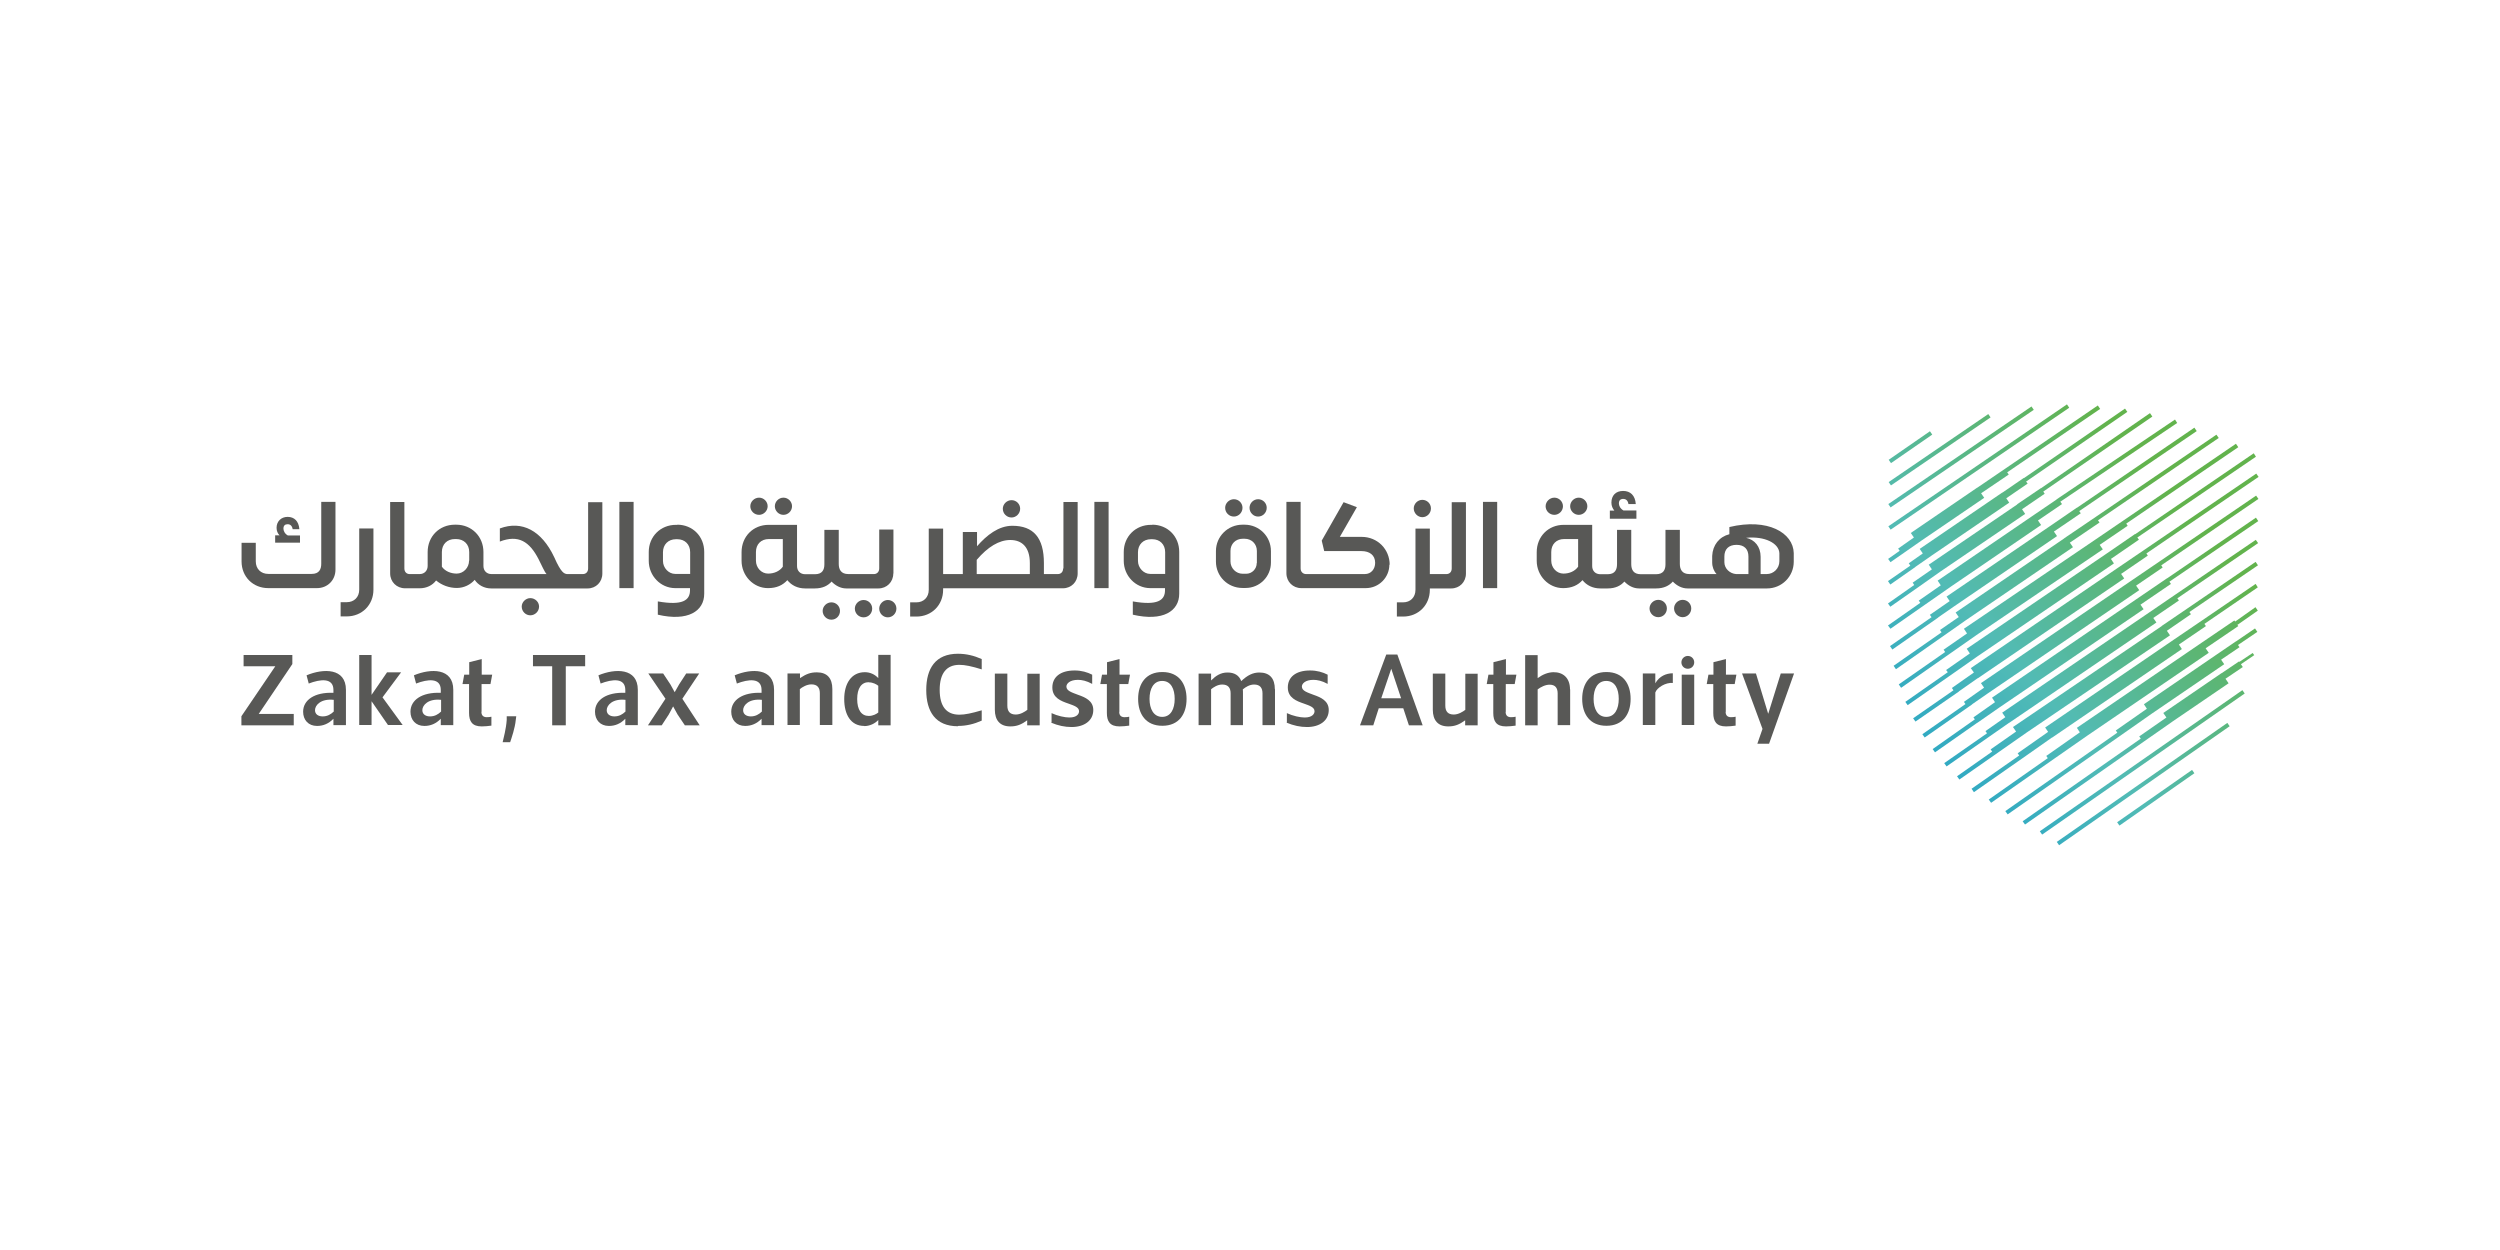<?xml version="1.0" encoding="UTF-8"?>
<svg id="Layer_1" data-name="Layer 1" xmlns="http://www.w3.org/2000/svg" xmlns:xlink="http://www.w3.org/1999/xlink" viewBox="0 0 160 80">
  <defs>
    <style>
      .cls-1 {
        fill: none;
      }

      .cls-2 {
        fill: url(#linear-gradient-8);
      }

      .cls-3 {
        fill: url(#linear-gradient-7);
      }

      .cls-4 {
        fill: url(#linear-gradient-5);
      }

      .cls-5 {
        fill: url(#linear-gradient-6);
      }

      .cls-6 {
        fill: url(#linear-gradient-9);
      }

      .cls-7 {
        fill: url(#linear-gradient-4);
      }

      .cls-8 {
        fill: url(#linear-gradient-3);
      }

      .cls-9 {
        fill: url(#linear-gradient-2);
      }

      .cls-10 {
        fill: url(#linear-gradient);
      }

      .cls-11 {
        clip-path: url(#clippath-17);
      }

      .cls-12 {
        clip-path: url(#clippath-19);
      }

      .cls-13 {
        clip-path: url(#clippath-11);
      }

      .cls-14 {
        clip-path: url(#clippath-16);
      }

      .cls-15 {
        clip-path: url(#clippath-18);
      }

      .cls-16 {
        clip-path: url(#clippath-10);
      }

      .cls-17 {
        clip-path: url(#clippath-15);
      }

      .cls-18 {
        clip-path: url(#clippath-13);
      }

      .cls-19 {
        clip-path: url(#clippath-14);
      }

      .cls-20 {
        clip-path: url(#clippath-12);
      }

      .cls-21 {
        clip-path: url(#clippath-20);
      }

      .cls-22 {
        clip-path: url(#clippath-21);
      }

      .cls-23 {
        clip-path: url(#clippath-22);
      }

      .cls-24 {
        clip-path: url(#clippath-23);
      }

      .cls-25 {
        clip-path: url(#clippath-1);
      }

      .cls-26 {
        clip-path: url(#clippath-3);
      }

      .cls-27 {
        clip-path: url(#clippath-4);
      }

      .cls-28 {
        clip-path: url(#clippath-2);
      }

      .cls-29 {
        clip-path: url(#clippath-7);
      }

      .cls-30 {
        clip-path: url(#clippath-6);
      }

      .cls-31 {
        clip-path: url(#clippath-9);
      }

      .cls-32 {
        clip-path: url(#clippath-8);
      }

      .cls-33 {
        clip-path: url(#clippath-5);
      }

      .cls-34 {
        fill: #585856;
      }

      .cls-35 {
        fill: url(#linear-gradient-10);
      }

      .cls-36 {
        fill: url(#linear-gradient-11);
      }

      .cls-37 {
        fill: url(#linear-gradient-12);
      }

      .cls-38 {
        fill: url(#linear-gradient-13);
      }

      .cls-39 {
        fill: url(#linear-gradient-19);
      }

      .cls-40 {
        fill: url(#linear-gradient-14);
      }

      .cls-41 {
        fill: url(#linear-gradient-21);
      }

      .cls-42 {
        fill: url(#linear-gradient-20);
      }

      .cls-43 {
        fill: url(#linear-gradient-22);
      }

      .cls-44 {
        fill: url(#linear-gradient-23);
      }

      .cls-45 {
        fill: url(#linear-gradient-15);
      }

      .cls-46 {
        fill: url(#linear-gradient-16);
      }

      .cls-47 {
        fill: url(#linear-gradient-17);
      }

      .cls-48 {
        fill: url(#linear-gradient-18);
      }

      .cls-49 {
        fill: url(#linear-gradient-24);
      }

      .cls-50 {
        clip-path: url(#clippath);
      }
    </style>
    <clipPath id="clippath">
      <rect class="cls-1" x="119.73" y="29.76" width="13.84" height=".26" transform="translate(5.19 76.61) rotate(-34.32)"/>
    </clipPath>
    <linearGradient id="linear-gradient" x1="-3930.25" y1="-109.75" x2="-3930" y2="-109.75" gradientTransform="translate(-486708.51 13624.35) rotate(-180) scale(123.87 -123.87)" gradientUnits="userSpaceOnUse">
      <stop offset="0" stop-color="#62b34d"/>
      <stop offset=".46" stop-color="#52bbb5"/>
      <stop offset="1" stop-color="#0894d3"/>
    </linearGradient>
    <clipPath id="clippath-1">
      <rect class="cls-1" x="119.97" y="29.12" width="11.09" height=".26" transform="translate(5.32 75.77) rotate(-34.28)"/>
    </clipPath>
    <linearGradient id="linear-gradient-2" x1="-3930.25" y1="-109.72" x2="-3930" y2="-109.72" gradientTransform="translate(-486709.21 13620.31) rotate(180) scale(123.87 -123.87)" xlink:href="#linear-gradient"/>
    <clipPath id="clippath-2">
      <rect class="cls-1" x="120.27" y="28.65" width="7.72" height=".26" transform="translate(5.39 75) rotate(-34.32)"/>
    </clipPath>
    <linearGradient id="linear-gradient-3" x1="-3930.25" y1="-109.68" x2="-3930" y2="-109.68" gradientTransform="translate(-486709.89 13615.27) rotate(-180) scale(123.87 -123.87)" xlink:href="#linear-gradient"/>
    <clipPath id="clippath-3">
      <rect class="cls-1" x="120.67" y="28.5" width="3.21" height=".26" transform="translate(5.42 74.63) rotate(-34.67)"/>
    </clipPath>
    <linearGradient id="linear-gradient-4" x1="-3930.25" y1="-109.65" x2="-3930" y2="-109.65" gradientTransform="translate(-486710.44 13611.4) rotate(-180) scale(123.87 -123.87)" xlink:href="#linear-gradient"/>
    <clipPath id="clippath-4">
      <polygon class="cls-1" points="138.17 35.96 138.17 35.96 136.32 37.22 136.32 37.22 126.78 43.72 126.98 44.01 125.69 44.92 125.79 45.06 123.03 46.99 123.18 47.2 126.22 45.08 126.22 45.07 127.23 44.37 127.23 44.37 136.91 37.77 136.71 37.48 138.41 36.32 138.32 36.18 144.54 31.93 144.39 31.72 138.17 35.96"/>
    </clipPath>
    <linearGradient id="linear-gradient-5" x1="-3930.25" y1="-110.04" x2="-3930" y2="-110.04" gradientTransform="translate(-486700.39 13669.95) rotate(-180) scale(123.87 -123.87)" xlink:href="#linear-gradient"/>
    <clipPath id="clippath-5">
      <polygon class="cls-1" points="138.7 37.01 138.69 37.01 136.71 38.36 136.71 38.36 127.49 44.65 127.68 44.94 126.3 45.91 126.39 46.04 123.69 47.94 123.84 48.15 126.54 46.26 126.55 46.26 127.93 45.3 127.93 45.3 137.19 38.99 136.99 38.7 138.94 37.37 138.84 37.23 144.53 33.35 144.38 33.13 138.7 37.01"/>
    </clipPath>
    <linearGradient id="linear-gradient-6" x1="-3930.25" y1="-110.06" x2="-3930" y2="-110.06" gradientTransform="translate(-486699.52 13674.44) rotate(-180) scale(123.87 -123.87)" xlink:href="#linear-gradient"/>
    <clipPath id="clippath-6">
      <polygon class="cls-1" points="139.2 38.07 139.2 38.07 137.56 39.19 137.56 39.19 128.14 45.61 128.34 45.9 127.07 46.79 127.17 46.93 124.43 48.84 124.58 49.05 127.32 47.14 127.32 47.14 128.58 46.26 128.59 46.26 138.01 39.84 137.81 39.55 139.45 38.43 139.35 38.29 144.52 34.76 144.37 34.55 139.2 38.07"/>
    </clipPath>
    <linearGradient id="linear-gradient-7" x1="-3930.25" y1="-110.09" x2="-3930" y2="-110.09" gradientTransform="translate(-486698.66 13679.14) rotate(180) scale(123.87 -123.87)" xlink:href="#linear-gradient"/>
    <clipPath id="clippath-7">
      <polygon class="cls-1" points="139.98 38.95 139.98 38.95 138.35 40.06 138.35 40.07 128.83 46.53 129.03 46.82 127.4 47.96 127.5 48.1 125.25 49.68 125.4 49.89 127.98 48.09 127.98 48.09 129.71 46.88 138.88 40.66 138.68 40.37 140.22 39.31 140.12 39.17 144.51 36.18 144.36 35.96 139.98 38.95"/>
    </clipPath>
    <linearGradient id="linear-gradient-8" x1="-3930.25" y1="-110.12" x2="-3930" y2="-110.12" gradientTransform="translate(-486697.81 13683.52) rotate(-180) scale(123.87 -123.87)" xlink:href="#linear-gradient"/>
    <clipPath id="clippath-8">
      <polygon class="cls-1" points="140.93 39.71 140.93 39.71 139.15 40.92 139.15 40.92 130.89 46.56 131.08 46.84 129.13 48.21 129.23 48.35 126.18 50.48 126.33 50.7 129.65 48.38 129.65 48.38 131.33 47.2 131.33 47.21 139.64 41.54 139.45 41.25 141.18 40.07 141.08 39.93 144.5 37.59 144.36 37.37 140.93 39.71"/>
    </clipPath>
    <linearGradient id="linear-gradient-9" x1="-3930.25" y1="-110.15" x2="-3930" y2="-110.15" gradientTransform="translate(-486696.97 13687.84) rotate(-180) scale(123.87 -123.87)" xlink:href="#linear-gradient"/>
    <clipPath id="clippath-9">
      <polygon class="cls-1" points="143.05 39.78 143 39.71 140.91 41.13 132.92 46.58 133.11 46.87 130.96 48.38 131.06 48.52 127.28 51.17 127.43 51.38 131.48 48.55 131.48 48.55 133.56 47.1 141.36 41.78 141.16 41.49 143.25 40.07 143.12 39.89 143.2 39.99 144.5 39.08 144.35 38.86 143.05 39.78"/>
    </clipPath>
    <linearGradient id="linear-gradient-10" x1="-3930.25" y1="-110.17" x2="-3930" y2="-110.17" gradientTransform="translate(-486696.11 13692.79) rotate(180) scale(123.87 -123.87)" xlink:href="#linear-gradient"/>
    <clipPath id="clippath-10">
      <polygon class="cls-1" points="143.09 41.06 143.08 41.06 141.91 41.86 141.91 41.86 137.21 45.07 137.4 45.36 135.41 46.75 135.51 46.89 128.34 51.91 128.49 52.12 135.95 46.91 135.95 46.91 137.69 45.69 137.69 45.69 142.35 42.51 142.15 42.22 143.33 41.42 143.23 41.28 144.47 40.44 144.32 40.22 143.09 41.06"/>
    </clipPath>
    <linearGradient id="linear-gradient-11" x1="-3930.25" y1="-110.2" x2="-3930" y2="-110.2" gradientTransform="translate(-486695.29 13697.52) rotate(180) scale(123.87 -123.87)" xlink:href="#linear-gradient"/>
    <clipPath id="clippath-11">
      <polygon class="cls-1" points="143.32 42.36 143.3 42.33 142.19 43.08 142.18 43.08 138.45 45.63 138.65 45.92 136.91 47.13 137.01 47.27 129.45 52.56 129.6 52.77 137.55 47.22 137.55 47.22 139.08 46.15 142.63 43.73 142.43 43.44 143.54 42.69 143.42 42.51 144.27 41.93 144.17 41.79 143.32 42.36"/>
    </clipPath>
    <linearGradient id="linear-gradient-12" x1="-3930.25" y1="-110.23" x2="-3930" y2="-110.23" gradientTransform="translate(-486694.44 13702) rotate(-180) scale(123.87 -123.87)" xlink:href="#linear-gradient"/>
    <clipPath id="clippath-12">
      <polygon class="cls-1" points="128.31 30.01 128.31 30.01 126.55 31.21 126.54 31.21 122.29 34.11 122.49 34.4 121.48 35.11 121.58 35.25 120.84 35.77 120.99 35.98 121.91 35.34 121.91 35.34 122.97 34.6 126.99 31.86 126.79 31.57 128.56 30.37 128.46 30.23 134.41 26.17 134.26 25.95 128.31 30.01"/>
    </clipPath>
    <linearGradient id="linear-gradient-13" x1="-3930.25" y1="-109.78" x2="-3930" y2="-109.78" gradientTransform="translate(-486707.55 13629.42) rotate(180) scale(123.87 -123.87)" xlink:href="#linear-gradient"/>
    <clipPath id="clippath-13">
      <polygon class="cls-1" points="129.53 30.6 129.52 30.59 128.15 31.53 128.15 31.52 122.86 35.13 123.06 35.42 122.16 36.05 122.26 36.2 120.83 37.19 120.98 37.41 122.58 36.29 122.57 36.29 123.62 35.56 128.59 32.17 128.4 31.89 129.77 30.95 129.67 30.82 136.15 26.36 136 26.15 129.53 30.6"/>
    </clipPath>
    <linearGradient id="linear-gradient-14" x1="-3930.25" y1="-109.81" x2="-3930" y2="-109.81" gradientTransform="translate(-486706.8 13633.8) rotate(-180) scale(123.87 -123.87)" xlink:href="#linear-gradient"/>
    <clipPath id="clippath-14">
      <polygon class="cls-1" points="130.62 31.25 130.62 31.24 129.1 32.27 129.11 32.28 123.44 36.14 123.64 36.44 122.41 37.29 122.51 37.44 120.83 38.62 120.98 38.83 122.81 37.55 122.81 37.55 124.2 36.57 129.61 32.89 129.41 32.59 130.86 31.6 130.77 31.46 137.75 26.66 137.6 26.44 130.62 31.25"/>
    </clipPath>
    <linearGradient id="linear-gradient-15" x1="-3930.25" y1="-109.84" x2="-3930" y2="-109.84" gradientTransform="translate(-486706.03 13638.39) rotate(180) scale(123.87 -123.87)" xlink:href="#linear-gradient"/>
    <clipPath id="clippath-15">
      <polygon class="cls-1" points="131.62 31.96 131.62 31.97 130.18 32.95 130.18 32.95 124.01 37.16 124.21 37.46 122.8 38.44 122.9 38.58 120.83 40.03 120.99 40.24 123.37 38.58 123.37 38.58 124.89 37.52 130.63 33.6 130.43 33.31 131.97 32.26 131.86 32.11 139.34 27.07 139.2 26.85 131.62 31.96"/>
    </clipPath>
    <linearGradient id="linear-gradient-16" x1="-3930.25" y1="-109.87" x2="-3930" y2="-109.87" gradientTransform="translate(-486705.22 13643.23) rotate(180) scale(123.87 -123.87)" xlink:href="#linear-gradient"/>
    <clipPath id="clippath-16">
      <polygon class="cls-1" points="132.92 32.5 132.92 32.49 131.2 33.67 131.2 33.67 124.58 38.18 124.78 38.47 123.51 39.35 123.62 39.5 120.96 41.35 121.11 41.57 124.05 39.52 124.05 39.51 125.03 38.83 125.03 38.83 131.65 34.31 131.45 34.02 133.17 32.85 133.07 32.71 140.59 27.59 140.44 27.37 132.92 32.5"/>
    </clipPath>
    <linearGradient id="linear-gradient-17" x1="-3930.25" y1="-109.9" x2="-3930" y2="-109.9" gradientTransform="translate(-486704.45 13647.56) rotate(-180) scale(123.87 -123.87)" xlink:href="#linear-gradient"/>
    <clipPath id="clippath-17">
      <polygon class="cls-1" points="134.13 33.08 134.13 33.08 132.11 34.45 132.12 34.45 125.16 39.2 125.36 39.49 124.16 40.32 124.26 40.47 121.19 42.61 121.34 42.83 124.71 40.47 124.71 40.47 125.82 39.69 132.67 35.02 132.47 34.73 134.37 33.44 134.27 33.3 142 28.03 141.85 27.82 134.13 33.08"/>
    </clipPath>
    <linearGradient id="linear-gradient-18" x1="-3930.25" y1="-109.93" x2="-3930" y2="-109.93" gradientTransform="translate(-486703.68 13651.92) rotate(-180) scale(123.87 -123.87)" xlink:href="#linear-gradient"/>
    <clipPath id="clippath-18">
      <polygon class="cls-1" points="135.93 33.29 135.93 33.29 134.08 34.55 134.08 34.55 125.69 40.24 125.89 40.54 124.39 41.58 124.49 41.73 121.52 43.8 121.67 44.02 124.9 41.76 124.9 41.76 126.5 40.64 134.58 35.16 134.38 34.87 136.17 33.65 136.08 33.51 143.25 28.62 143.1 28.4 135.93 33.29"/>
    </clipPath>
    <linearGradient id="linear-gradient-19" x1="-3930.25" y1="-109.95" x2="-3930" y2="-109.95" gradientTransform="translate(-486702.89 13656.46) rotate(-180) scale(123.87 -123.87)" xlink:href="#linear-gradient"/>
    <clipPath id="clippath-19">
      <polygon class="cls-1" points="136.65 34.19 136.64 34.18 134.85 35.41 134.85 35.41 125.87 41.52 126.07 41.82 124.55 42.88 124.66 43.02 121.94 44.92 122.09 45.13 125.1 43.03 125.1 43.03 126.51 42.04 135.29 36.06 135.1 35.77 136.89 34.54 136.79 34.4 144.38 29.23 144.24 29.01 136.65 34.19"/>
    </clipPath>
    <linearGradient id="linear-gradient-20" x1="-3930.25" y1="-109.98" x2="-3930" y2="-109.98" gradientTransform="translate(-486702.12 13660.97) rotate(180) scale(123.87 -123.87)" xlink:href="#linear-gradient"/>
    <clipPath id="clippath-20">
      <polygon class="cls-1" points="137.22 35.2 137.22 35.2 135.5 36.37 135.5 36.37 126.13 42.76 126.33 43.04 124.92 44.03 125.02 44.18 122.44 45.97 122.59 46.18 125.38 44.25 125.38 44.24 126.58 43.4 126.58 43.41 135.95 37.02 135.75 36.73 137.46 35.56 137.37 35.42 144.55 30.52 144.4 30.31 137.22 35.2"/>
    </clipPath>
    <linearGradient id="linear-gradient-21" x1="-3930.25" y1="-110.01" x2="-3930" y2="-110.01" gradientTransform="translate(-486701.26 13665.4) rotate(-180) scale(123.87 -123.87)" xlink:href="#linear-gradient"/>
    <clipPath id="clippath-21">
      <rect class="cls-1" x="129.2" y="48.66" width="15.8" height=".26" transform="translate(-3.28 87.12) rotate(-34.86)"/>
    </clipPath>
    <linearGradient id="linear-gradient-22" x1="-3930.25" y1="-110.26" x2="-3930" y2="-110.26" gradientTransform="translate(-486693.37 13707.29) rotate(180) scale(123.87 -123.87)" xlink:href="#linear-gradient"/>
    <clipPath id="clippath-22">
      <rect class="cls-1" x="130.51" y="50.06" width="13.31" height=".26" transform="translate(-4.04 87.52) rotate(-34.91)"/>
    </clipPath>
    <linearGradient id="linear-gradient-23" x1="-3930.25" y1="-110.29" x2="-3930" y2="-110.29" gradientTransform="translate(-486692.43 13711.95) rotate(180) scale(123.87 -123.87)" xlink:href="#linear-gradient"/>
    <clipPath id="clippath-23">
      <rect class="cls-1" x="135.05" y="50.93" width="5.85" height=".26" transform="translate(-4.38 88.22) rotate(-34.94)"/>
    </clipPath>
    <linearGradient id="linear-gradient-24" x1="-3930.25" y1="-110.32" x2="-3930" y2="-110.32" gradientTransform="translate(-486691.67 13715.7) rotate(-180) scale(123.87 -123.87)" xlink:href="#linear-gradient"/>
  </defs>
  <g>
    <path class="cls-34" d="M19.2,34.27h-.78c-.21-.12-.28-.31-.28-.44,0-.19.1-.28.27-.28s.29.11.32.32h.43c-.04-.52-.33-.79-.75-.79s-.71.29-.71.7c0,.21.08.37.19.48h-.28v.47h1.59v-.47Z"/>
    <path class="cls-34" d="M20.56,36.08c0,.36-.14.65-.61.65h-2.78c-.48,0-.8-.33-.8-.8v-1.19h-.91v1.19c0,.98.73,1.71,1.71,1.71h3.12c.67,0,1.18-.51,1.18-1.18v-4.34h-.91v3.96Z"/>
    <path class="cls-34" d="M22.99,37.74c0,.48-.33.8-.8.8h-.39v.91h.39c.98,0,1.71-.74,1.71-1.71v-3.92h-.91v3.92Z"/>
    <path class="cls-34" d="M33.94,38.28c-.29,0-.55.25-.55.54,0,.31.25.56.55.56s.56-.25.56-.56c0-.29-.25-.54-.56-.54"/>
    <path class="cls-34" d="M37.64,36.38c0,.25-.17.36-.33.36h-1.03c-.17-.03-.36-.06-.81-1.08-.8-1.7-2.06-2.37-3.48-1.84v.84c1.19-.46,1.9,0,2.48,1.13.21.41.38.82.51.95h-3.53c-.3,0-.51-.21-.51-.52v-.89c0-.99-.75-1.75-1.74-1.75h-.09c-.99,0-1.74.75-1.74,1.75v.89c0,.3-.21.52-.51.52h-.65c-.16,0-.33-.11-.33-.36v-4.25h-.91v4.57c0,.54.42.95.95.95h.94c.44,0,.82-.19,1.05-.5.36.3.83.48,1.33.48.45,0,.87-.21,1.14-.52.22.33.6.55,1.06.55h6.17c.53,0,.94-.41.94-.95v-4.57h-.91v4.25ZM30.02,35.88c0,.46-.37.83-.79.83-.38,0-.74-.15-.95-.44v-.94c0-.5.34-.83.83-.83h.09c.48,0,.83.33.83.83v.55Z"/>
    <rect class="cls-34" x="39.64" y="32.12" width=".91" height="5.52"/>
    <path class="cls-34" d="M43.35,33.59h-.09c-.99,0-1.74.75-1.74,1.74v.56c0,.96.75,1.74,1.68,1.75h.96v.14c0,.64-.48.99-2.06.71v.85c1.93.45,2.97-.23,2.97-1.34v-2.68c0-.99-.74-1.74-1.73-1.74M44.16,36.73h-.95c-.41,0-.78-.38-.78-.83v-.56c0-.49.34-.83.83-.83h.09c.48,0,.82.33.82.83v1.4Z"/>
    <path class="cls-34" d="M48.58,32.95c.29,0,.55-.25.55-.55s-.25-.55-.55-.55-.56.25-.56.55.25.55.56.55"/>
    <path class="cls-34" d="M50.14,32.95c.3,0,.55-.25.55-.55s-.25-.55-.55-.55-.55.25-.55.55.25.55.55.55"/>
    <path class="cls-34" d="M53.21,38.55c-.3,0-.56.25-.56.55s.25.56.56.56.55-.25.55-.56-.25-.55-.55-.55"/>
    <path class="cls-34" d="M56.82,38.4c-.29,0-.55.25-.55.55,0,.31.25.56.55.56s.55-.25.55-.56-.25-.55-.55-.55"/>
    <path class="cls-34" d="M57.18,36.7v-2.81h-.91v2.49c0,.25-.18.36-.33.36h-1.65c-.46,0-.61-.29-.61-.65v-.13c0-.08,0-.15,0-.22v-1.83h-.92v2.21c0,.34-.13.63-.6.63h-.63c-.31,0-.52-.21-.52-.52v-2.64h-1.82c-.99,0-1.73.75-1.73,1.75v.55c0,.95.75,1.75,1.69,1.75.56,0,.95-.19,1.24-.51.26.33.66.53,1.14.53h.62c.5,0,.84-.18,1.07-.44.25.26.58.44.94.44h2.06c.53,0,.95-.41.95-.95M50.1,36.27c-.21.29-.56.44-.94.44-.43,0-.78-.37-.78-.83v-.55c0-.5.33-.83.82-.83h.9v1.77Z"/>
    <path class="cls-34" d="M55.27,38.4c-.3,0-.56.25-.56.55,0,.31.25.56.56.56s.55-.25.55-.56-.25-.55-.55-.55"/>
    <path class="cls-34" d="M64.74,33.12c.29,0,.55-.25.55-.56s-.25-.55-.55-.55-.56.25-.56.55c0,.31.25.56.56.56"/>
    <path class="cls-34" d="M68.04,36.38c0,.25-.17.36-.33.36h-.9v-.7c0-1.63-.67-2.39-2.02-2.39-.88,0-1.64.6-2.26,1.31v-.91h-.91v2.69h-1.26v-2.91h-.92v3.92c0,.48-.33.8-.79.8h-.4v.91h.4c.98,0,1.71-.74,1.71-1.71v-.1h7.67c.53,0,.94-.41.94-.95v-4.57h-.91v4.25ZM65.92,36.74h-3.41v-.91c.71-.83,1.43-1.27,2.15-1.27s1.25.43,1.25,1.48v.7Z"/>
    <rect class="cls-34" x="70.04" y="32.12" width=".91" height="5.52"/>
    <path class="cls-34" d="M73.75,33.59h-.09c-.99,0-1.74.75-1.74,1.74v.56c0,.96.75,1.74,1.68,1.75h.96v.14c0,.64-.48.99-2.06.71v.85c1.93.45,2.97-.23,2.97-1.34v-2.68c0-.99-.74-1.74-1.73-1.74M74.56,36.73h-.95c-.41,0-.78-.38-.78-.83v-.56c0-.49.34-.83.83-.83h.09c.48,0,.82.33.82.83v1.4Z"/>
    <path class="cls-34" d="M80.52,33.06c.3,0,.55-.25.55-.56s-.25-.55-.55-.55-.55.25-.55.55c0,.31.25.56.55.56"/>
    <path class="cls-34" d="M78.97,33.06c.29,0,.55-.25.55-.56s-.25-.55-.55-.55-.56.25-.56.55c0,.31.25.56.56.56"/>
    <path class="cls-34" d="M79.65,33.58h-.13c-.94,0-1.7.75-1.7,1.69v.67c0,.94.75,1.69,1.7,1.69h.2c.9,0,1.62-.73,1.62-1.63v-.73c0-.94-.75-1.69-1.69-1.69M80.43,36.04c0,.37-.3.68-.67.68h-.23c-.43,0-.78-.36-.78-.79v-.67c0-.45.33-.78.78-.78h.13c.44,0,.78.33.78.78v.77Z"/>
    <path class="cls-34" d="M91.03,33.1c.3,0,.55-.25.55-.56s-.25-.55-.55-.55-.55.25-.55.55.25.56.55.56"/>
    <path class="cls-34" d="M92.91,36.38c0,.25-.17.36-.33.36h-1.07v-2.91h-.92v3.92c0,.48-.33.8-.79.8h-.4v.91h.4c.98,0,1.71-.74,1.71-1.71v-.09h1.37c.53,0,.94-.41.94-.95v-4.57h-.91v4.25Z"/>
    <rect class="cls-34" x="94.91" y="32.12" width=".91" height="5.52"/>
    <path class="cls-34" d="M99.48,32.95c.29,0,.55-.25.55-.55s-.25-.55-.55-.55-.56.25-.56.55.25.55.56.55"/>
    <path class="cls-34" d="M101.04,32.95c.3,0,.55-.25.55-.55s-.25-.55-.55-.55-.55.25-.55.55.25.55.55.55"/>
    <path class="cls-34" d="M104.73,32.67h-.83c-.22-.13-.29-.32-.29-.45,0-.2.1-.29.28-.29s.3.12.33.33h.47c-.04-.56-.35-.84-.81-.84-.48,0-.75.3-.75.75,0,.21.08.38.19.51h-.29v.52h1.7v-.52Z"/>
    <path class="cls-34" d="M106.13,38.39c-.3,0-.56.25-.56.55s.25.56.56.56.55-.25.55-.56-.25-.55-.55-.55"/>
    <path class="cls-34" d="M107.69,38.39c-.3,0-.55.25-.55.55s.25.56.55.56.55-.25.55-.56-.25-.55-.55-.55"/>
    <path class="cls-34" d="M110.68,33.73v.46c-.64.16-1.07.69-1.1,1.39v.42c0,.29.11.56.28.74h-1.74c-.46,0-.61-.29-.61-.65v-.13c0-.08,0-.15,0-.22v-1.83h-.92v2.21c0,.34-.13.63-.6.63h-.98c-.47,0-.61-.29-.61-.65v-2.19h-.91v2.19c0,.36-.13.65-.6.65h-.47c-.31,0-.52-.21-.52-.52v-2.64h-1.82c-.99,0-1.73.75-1.73,1.75v.55c0,.95.75,1.75,1.69,1.75.56,0,.95-.19,1.24-.51.26.33.66.53,1.14.53h.47c.5,0,.84-.18,1.07-.44.25.26.57.44.94.44h1.09c.5,0,.84-.18,1.07-.44.25.26.58.44.94.44h5.09c.94,0,1.71-.76,1.71-1.71v-.55c-.03-1.3-1.65-2.26-4.12-1.67M101,36.27c-.21.29-.56.44-.94.44-.43,0-.78-.37-.78-.83v-.55c0-.5.33-.83.82-.83h.9v1.77ZM111.9,36.74h-.79c-.4-.03-.75-.35-.75-.76v-.36c0-.47.27-.75.78-.75s.76.29.76.75v1.12ZM113.07,36.74h-.39v-1.1c0-.66-.38-1.1-.93-1.22,1.2-.12,2.1.35,2.13.98v.52c0,.45-.36.82-.81.82"/>
    <path class="cls-34" d="M88.92,36.13c0,.83-.67,1.51-1.51,1.51h-4.13c-.53,0-.95-.41-.95-.95v-4.57h.91v4.26c0,.24.18.36.34.36h3.77c.4,0,.66-.32.66-.72,0-.5-.37-.75-.87-.75h-2.39l-.16-.67,1.4-2.46.85.32-1.09,1.9h1.4c1.01,0,1.79.79,1.79,1.79"/>
    <polygon class="cls-34" points="18.8 45.69 18.8 46.42 15.45 46.42 15.45 45.84 17.62 42.64 15.59 42.64 15.59 41.92 18.71 41.92 18.71 42.5 16.56 45.69 18.8 45.69"/>
    <path class="cls-34" d="M19.76,43.75l-.14-.53c1.07-.45,2.52-.48,2.52.93v2.26h-.8v-.41c-.31.32-.66.46-1.05.46-.56,0-.89-.39-.89-.91,0-.75.73-1.26,1.94-1.21v-.18c0-.8-.84-.7-1.59-.41M20.16,45.45c0,.27.22.4.49.4.3,0,.52-.13.71-.31v-.75c-.82-.09-1.2.34-1.2.66"/>
    <path class="cls-34" d="M26.63,43.75l-.14-.53c1.07-.45,2.52-.48,2.52.93v2.26h-.8v-.41c-.31.32-.66.46-1.05.46-.56,0-.89-.39-.89-.91,0-.75.73-1.26,1.94-1.21v-.18c0-.8-.84-.7-1.59-.41M27.03,45.45c0,.27.22.4.49.4.3,0,.52-.13.71-.31v-.75c-.82-.09-1.2.34-1.2.66"/>
    <path class="cls-34" d="M30.81,45.56c0,.24.14.34.34.34.09,0,.24-.01.3-.03v.57c-.16.03-.48.05-.62.05-.61,0-.81-.32-.81-.86v-1.85h-.42l.11-.6h.32v-.8l.8-.2v1h.67l-.11.6h-.57v1.78Z"/>
    <path class="cls-34" d="M32.65,47.5h-.48c.06-.27.22-.85.26-1.42v-.24h.61l-.03.23c-.05.53-.27,1.16-.36,1.43"/>
    <polygon class="cls-34" points="36.21 42.64 36.21 46.42 35.34 46.42 35.34 42.64 34.11 42.64 34.11 41.92 37.45 41.92 37.45 42.64 36.21 42.64"/>
    <path class="cls-34" d="M38.44,43.75l-.14-.53c1.07-.45,2.52-.48,2.52.93v2.26h-.8v-.41c-.31.32-.66.46-1.05.46-.56,0-.89-.39-.89-.91,0-.75.73-1.26,1.94-1.21v-.18c0-.8-.84-.7-1.59-.41M38.83,45.45c0,.27.22.4.49.4.3,0,.52-.13.71-.31v-.75c-.82-.09-1.2.34-1.2.66"/>
    <polygon class="cls-34" points="42.44 43.1 42.91 43.81 43.18 44.3 43.18 44.3 43.47 43.79 43.92 43.1 44.75 43.1 43.67 44.72 44.78 46.42 43.83 46.42 43.36 45.72 43.08 45.21 43.08 45.21 42.8 45.73 42.35 46.42 41.47 46.42 42.59 44.72 41.49 43.1 42.44 43.1"/>
    <path class="cls-34" d="M47.16,43.75l-.14-.53c1.07-.45,2.52-.48,2.52.93v2.26h-.8v-.41c-.31.32-.66.46-1.05.46-.56,0-.89-.39-.89-.91,0-.75.73-1.26,1.94-1.21v-.18c0-.8-.84-.7-1.59-.41M47.56,45.45c0,.27.22.4.49.4.3,0,.52-.13.71-.31v-.75c-.82-.09-1.2.34-1.2.66"/>
    <path class="cls-34" d="M50.4,46.4v-3.3h.8v.3c.39-.26.66-.37,1.08-.37.66,0,.99.38.99,1.07v2.3h-.8v-2.03c0-.36-.16-.57-.54-.57-.3,0-.59.18-.74.3v2.3h-.8Z"/>
    <path class="cls-34" d="M55.31,46.46c-.87,0-1.28-.74-1.28-1.72s.45-1.72,1.32-1.72c.32,0,.63.13.86.38v-1.49h.79v4.51h-.79v-.34c-.22.24-.57.39-.9.39M55.6,43.66c-.47,0-.74.39-.74,1.08s.27,1.08.74,1.08c.28,0,.5-.13.61-.22v-1.71c-.11-.09-.33-.22-.61-.22"/>
    <path class="cls-34" d="M61.31,46.48c-1.44,0-2.03-.94-2.03-2.32s.59-2.32,2.03-2.32c.53,0,1.03.12,1.52.34v.66c-.64-.2-1.07-.29-1.43-.29-.82,0-1.26.54-1.26,1.6s.43,1.59,1.26,1.59c.36,0,.78-.09,1.43-.28v.66c-.49.22-.99.34-1.52.34"/>
    <path class="cls-34" d="M66.54,43.1v3.32h-.8v-.32c-.37.27-.66.39-1.08.39-.66,0-.99-.39-.99-1.07v-2.31h.8v2.05c0,.36.16.57.54.57.3,0,.58-.18.74-.3v-2.31h.8Z"/>
    <path class="cls-34" d="M67.3,46.23v-.59c.38.18.85.28,1.14.28.49,0,.62-.24.62-.4,0-.26-.32-.36-.68-.49-.47-.16-1.03-.37-1.03-1.03s.5-1.09,1.43-1.09c.43,0,.81.11,1.12.27v.59c-.36-.2-.67-.26-.91-.26-.52,0-.74.24-.74.43,0,.28.36.38.75.53.46.16.97.38.97.97,0,.69-.59,1.09-1.39,1.09-.43,0-.86-.09-1.31-.28"/>
    <path class="cls-34" d="M71.63,45.56c0,.24.14.34.34.34.09,0,.24-.01.3-.03v.57c-.16.03-.48.05-.62.05-.61,0-.81-.32-.81-.86v-1.85h-.42l.11-.6h.32v-.8l.8-.2v1h.67l-.11.6h-.57v1.78Z"/>
    <path class="cls-34" d="M72.84,44.73c0-.97.49-1.72,1.55-1.72s1.55.75,1.55,1.72-.49,1.72-1.55,1.72-1.55-.75-1.55-1.72M73.57,44.73c0,.64.26,1.15.81,1.15s.8-.51.8-1.15-.24-1.15-.8-1.15-.81.51-.81,1.15"/>
    <path class="cls-34" d="M81.6,44.11v2.3h-.8v-2.03c0-.36-.16-.57-.54-.57-.28,0-.54.16-.72.31.01.09.01.16.01.26v2.03h-.79v-2.03c0-.36-.16-.57-.54-.57-.3,0-.56.18-.71.3v2.3h-.8v-3.3h.8v.44c.3-.3.61-.51,1.05-.51s.74.18.88.55c.39-.37.74-.55,1.16-.55.66,0,.99.38.99,1.07"/>
    <path class="cls-34" d="M82.36,46.23v-.59c.38.18.85.28,1.14.28.49,0,.63-.24.63-.4,0-.26-.32-.36-.68-.49-.47-.16-1.03-.37-1.03-1.03s.5-1.09,1.43-1.09c.43,0,.81.11,1.12.27v.59c-.36-.2-.67-.26-.91-.26-.52,0-.74.24-.74.43,0,.28.36.38.75.53.46.16.97.38.97.97,0,.69-.59,1.09-1.39,1.09-.43,0-.86-.09-1.31-.28"/>
    <path class="cls-34" d="M88.24,45.33l-.35,1.09h-.85l1.68-4.53h.71l1.62,4.53h-.88l-.36-1.09h-1.58ZM88.4,44.69h1.27l-.63-1.89-.64,1.89Z"/>
    <path class="cls-34" d="M94.57,43.1v3.32h-.8v-.32c-.37.27-.66.39-1.08.39-.66,0-.99-.39-.99-1.07v-2.31h.8v2.05c0,.36.16.57.54.57.3,0,.58-.18.74-.3v-2.31h.8Z"/>
    <path class="cls-34" d="M96.36,45.56c0,.24.14.34.34.34.09,0,.24-.01.3-.03v.57c-.16.03-.48.05-.62.05-.61,0-.81-.32-.81-.86v-1.85h-.42l.11-.6h.32v-.8l.8-.2v1h.67l-.11.6h-.57v1.78Z"/>
    <path class="cls-34" d="M100.49,44.11v2.3h-.8v-2.03c0-.37-.17-.55-.49-.56-.29-.01-.59.15-.79.3v2.3h-.8v-4.49h.8v1.47c.33-.24.66-.37,1-.38.62-.01,1.07.36,1.07,1.1"/>
    <path class="cls-34" d="M101.26,44.73c0-.97.49-1.72,1.55-1.72s1.55.75,1.55,1.72-.49,1.72-1.55,1.72-1.55-.75-1.55-1.72M101.99,44.73c0,.64.26,1.15.81,1.15s.8-.51.8-1.15-.24-1.15-.8-1.15-.81.51-.81,1.15"/>
    <path class="cls-34" d="M105.14,46.4v-3.3h.8v.63c.26-.46.7-.64,1.12-.64v.62c-.45-.05-1.02.3-1.12.61v2.08h-.8Z"/>
    <path class="cls-34" d="M107.61,42.39c0-.22.18-.41.41-.41s.41.18.41.41-.18.41-.41.41-.41-.18-.41-.41M108.43,46.4h-.8v-3.22h.8v3.22Z"/>
    <path class="cls-34" d="M110.44,45.56c0,.24.14.34.34.34.09,0,.24-.01.3-.03v.57c-.16.03-.48.05-.62.05-.61,0-.81-.32-.81-.86v-1.85h-.42l.11-.6h.32v-.8l.8-.2v1h.67l-.11.6h-.57v1.78Z"/>
    <polygon class="cls-34" points="114.82 43.1 113.22 47.6 112.47 47.6 112.8 46.65 111.49 43.1 112.38 43.1 113.16 45.67 113.17 45.67 113.97 43.1 114.82 43.1"/>
    <polygon class="cls-34" points="25.77 46.4 24.83 46.4 23.78 44.88 23.78 46.4 22.99 46.4 22.99 41.92 23.78 41.92 23.78 44.47 24.77 43.03 25.67 43.03 24.48 44.63 25.77 46.4"/>
  </g>
  <g class="cls-50">
    <rect class="cls-10" x="119.65" y="23.06" width="13.98" height="13.67" transform="translate(11.94 91.35) rotate(-41.46)"/>
  </g>
  <g class="cls-25">
    <rect class="cls-9" x="119.89" y="23.75" width="11.25" height="11" transform="translate(12.09 90.44) rotate(-41.46)"/>
  </g>
  <g class="cls-28">
    <rect class="cls-8" x="120.17" y="24.9" width="7.92" height="7.75" transform="translate(12.05 89.4) rotate(-41.46)"/>
  </g>
  <g class="cls-26">
    <rect class="cls-7" x="120.55" y="26.94" width="3.45" height="3.38" transform="translate(11.69 88.14) rotate(-41.46)"/>
  </g>
  <g class="cls-27">
    <rect class="cls-4" x="120.6" y="26.54" width="26.37" height="25.84" transform="translate(7.4 98.47) rotate(-41.46)"/>
  </g>
  <g class="cls-33">
    <rect class="cls-5" x="121.33" y="28.12" width="25.56" height="25.05" transform="translate(6.7 98.98) rotate(-41.46)"/>
  </g>
  <g class="cls-30">
    <rect class="cls-3" x="122.15" y="29.72" width="24.66" height="24.17" transform="translate(6.02 99.52) rotate(-41.46)"/>
  </g>
  <g class="cls-29">
    <rect class="cls-2" x="123.05" y="31.33" width="23.66" height="23.19" transform="translate(5.38 100.07) rotate(-41.46)"/>
  </g>
  <g class="cls-32">
    <rect class="cls-6" x="124.07" y="32.98" width="22.55" height="22.12" transform="translate(4.76 100.65) rotate(-41.46)"/>
  </g>
  <g class="cls-31">
    <rect class="cls-35" x="125.29" y="34.73" width="21.19" height="20.78" transform="translate(4.18 101.28) rotate(-41.46)"/>
  </g>
  <g class="cls-16">
    <rect class="cls-36" x="126.42" y="36.37" width="19.96" height="19.6" transform="translate(3.61 101.89) rotate(-41.46)"/>
  </g>
  <g class="cls-13">
    <rect class="cls-37" x="127.67" y="38.26" width="18.38" height="18.04" transform="translate(2.99 102.47) rotate(-41.46)"/>
  </g>
  <g class="cls-20">
    <rect class="cls-38" x="119.22" y="22.72" width="16.81" height="16.5" transform="translate(11.48 92.26) rotate(-41.46)"/>
  </g>
  <g class="cls-18">
    <rect class="cls-40" x="119.02" y="22.49" width="18.93" height="18.58" transform="translate(11.16 93.04) rotate(-41.46)"/>
  </g>
  <g class="cls-19">
    <rect class="cls-45" x="118.85" y="22.39" width="20.89" height="20.49" transform="translate(10.79 93.78) rotate(-41.46)"/>
  </g>
  <g class="cls-17">
    <rect class="cls-46" x="118.72" y="22.4" width="22.73" height="22.29" transform="translate(10.39 94.54) rotate(-41.46)"/>
  </g>
  <g class="cls-14">
    <rect class="cls-47" x="118.72" y="22.65" width="24.11" height="23.64" transform="translate(9.95 95.23) rotate(-41.46)"/>
  </g>
  <g class="cls-11">
    <rect class="cls-48" x="118.83" y="22.81" width="25.53" height="25.03" transform="translate(9.59 95.98) rotate(-41.46)"/>
  </g>
  <g class="cls-15">
    <rect class="cls-39" x="119.08" y="23.17" width="26.62" height="26.09" transform="translate(9.2 96.73) rotate(-41.46)"/>
  </g>
  <g class="cls-12">
    <rect class="cls-42" x="119.42" y="23.6" width="27.49" height="26.94" transform="translate(8.83 97.46) rotate(-41.46)"/>
  </g>
  <g class="cls-21">
    <rect class="cls-41" x="119.95" y="24.98" width="27.08" height="26.53" transform="translate(8.13 97.97) rotate(-41.46)"/>
  </g>
  <g class="cls-22">
    <rect class="cls-43" x="129.12" y="40.98" width="15.95" height="15.61" transform="translate(2.05 103) rotate(-41.46)"/>
  </g>
  <g class="cls-23">
    <rect class="cls-44" x="130.42" y="43.59" width="13.48" height="13.2" transform="translate(1.14 103.4) rotate(-41.46)"/>
  </g>
  <g class="cls-24">
    <rect class="cls-49" x="134.94" y="48.09" width="6.06" height="5.94" transform="translate(.77 104.15) rotate(-41.46)"/>
  </g>
</svg>